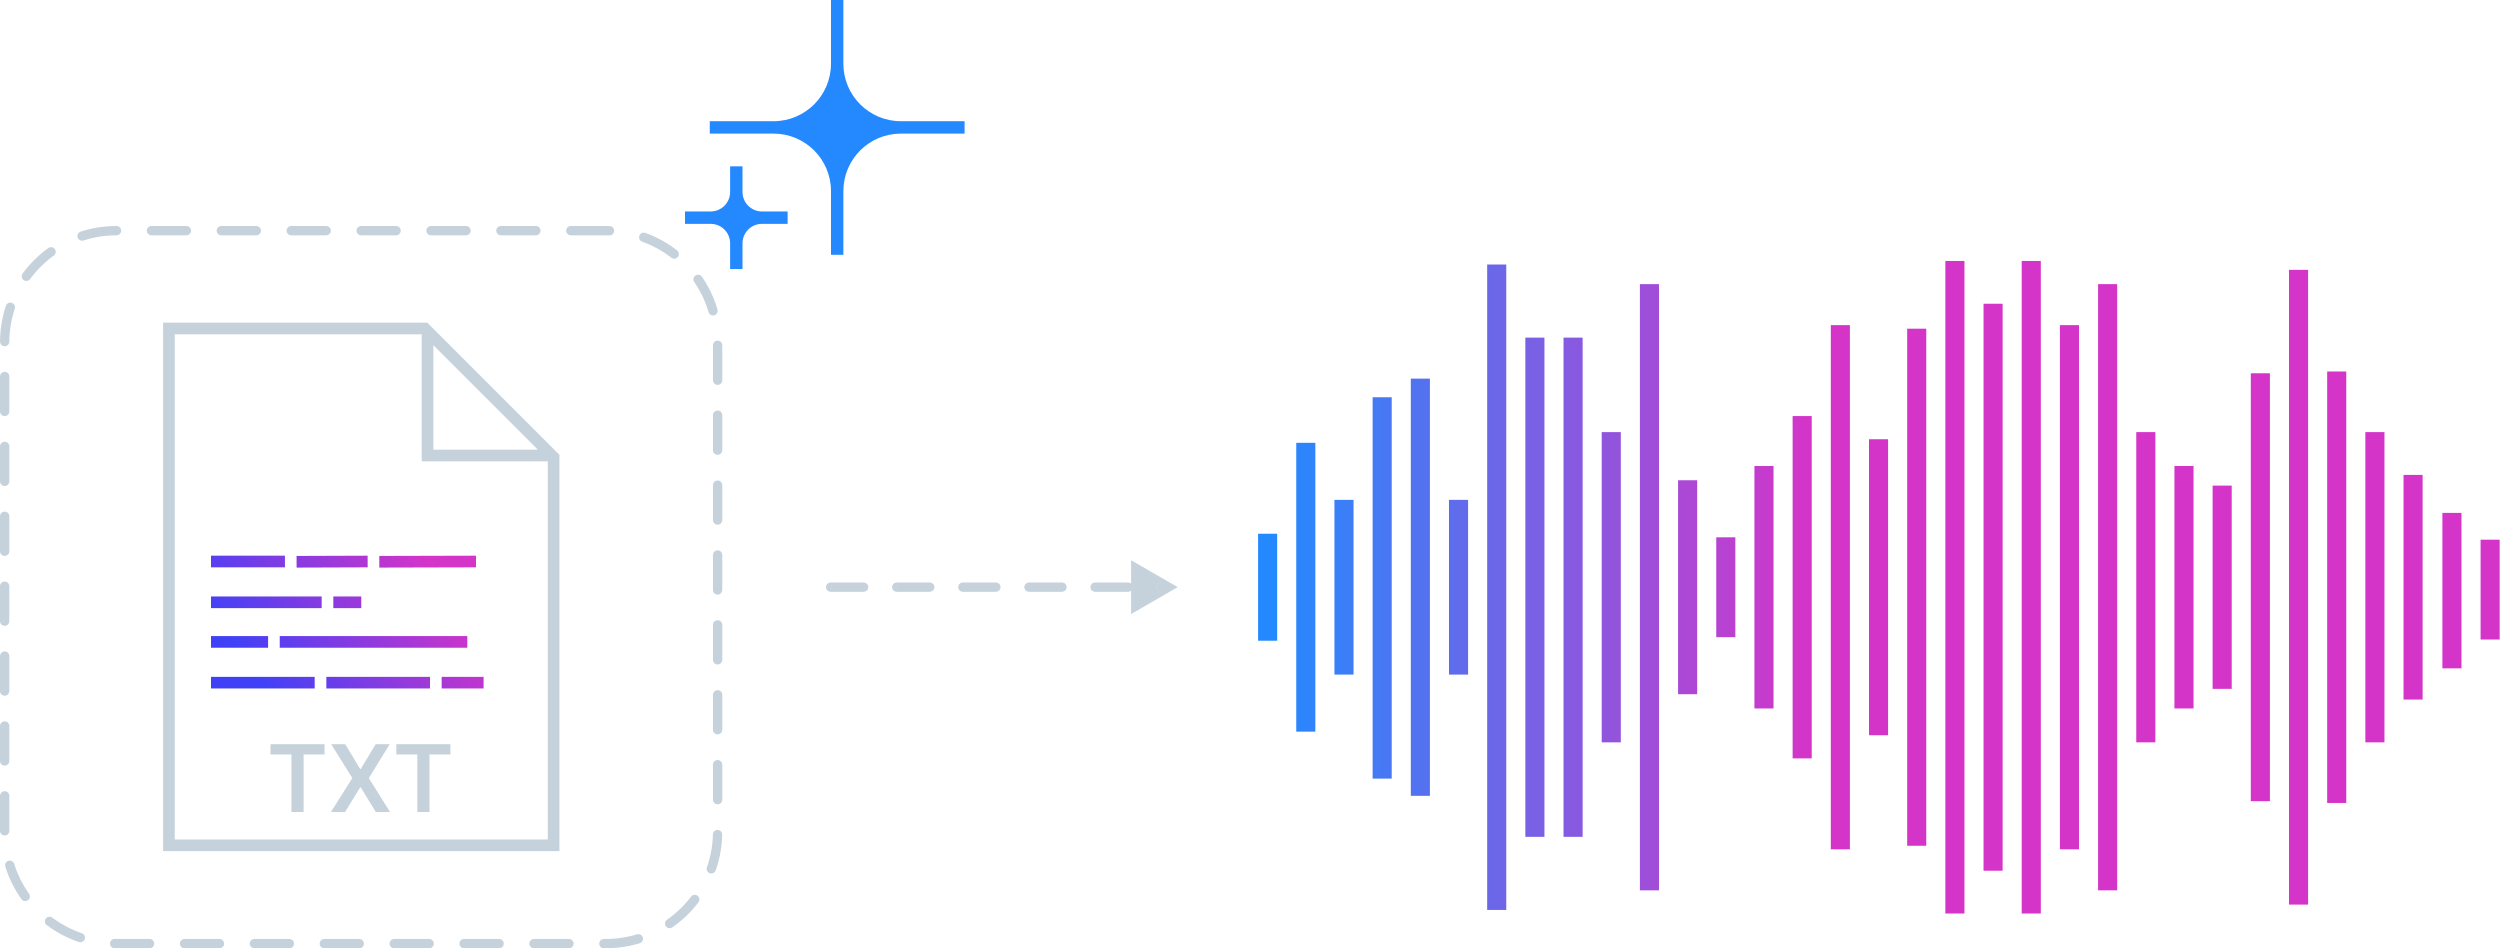 <svg width="2146" height="814" viewBox="0 0 2146 814" fill="none" xmlns="http://www.w3.org/2000/svg">
<path d="M2079.58 600.498H2063.19V407.657H2079.58V600.498Z" fill="url(#paint0_linear_2618_10400)"/>
<path d="M2046.81 637.229H2030.42L2030.42 370.926H2046.81V637.229Z" fill="url(#paint1_linear_2618_10400)"/>
<path d="M2014.03 689.265H1997.64V318.89H2014.03V689.265Z" fill="url(#paint2_linear_2618_10400)"/>
<path d="M1981.26 776.503H1964.87V231.652L1981.26 231.652L1981.26 776.503Z" fill="url(#paint3_linear_2618_10400)"/>
<path d="M1948.48 687.735H1932.09V320.42H1948.48L1948.48 687.735Z" fill="url(#paint4_linear_2618_10400)"/>
<path d="M1915.7 591.315H1899.32V416.84H1915.7L1915.7 591.315Z" fill="url(#paint5_linear_2618_10400)"/>
<path d="M1882.93 608.15H1866.54L1866.54 400.005H1882.93V608.15Z" fill="url(#paint6_linear_2618_10400)"/>
<path d="M1850.15 637.229H1833.77L1833.77 370.926H1850.15L1850.15 637.229Z" fill="url(#paint7_linear_2618_10400)"/>
<path d="M1817.38 764.259H1800.99V243.896H1817.38L1817.38 764.259Z" fill="url(#paint8_linear_2618_10400)"/>
<path d="M1784.6 729.058H1768.22L1768.22 279.097L1784.6 279.097L1784.6 729.058Z" fill="url(#paint9_linear_2618_10400)"/>
<path d="M1751.83 784.155H1735.44L1735.44 224L1751.83 224L1751.83 784.155Z" fill="url(#paint10_linear_2618_10400)"/>
<path d="M1719.05 747.424H1702.67V260.731H1719.05L1719.05 747.424Z" fill="url(#paint11_linear_2618_10400)"/>
<path d="M1686.28 784.155H1669.89L1669.89 224L1686.28 224L1686.28 784.155Z" fill="url(#paint12_linear_2618_10400)"/>
<path d="M1653.5 725.997H1637.12L1637.12 282.158H1653.5L1653.5 725.997Z" fill="url(#paint13_linear_2618_10400)"/>
<path d="M1620.73 631.107H1604.34V377.048H1620.73L1620.73 631.107Z" fill="url(#paint14_linear_2618_10400)"/>
<path d="M1587.95 729.058H1571.57L1571.57 279.097H1587.95L1587.95 729.058Z" fill="url(#paint15_linear_2618_10400)"/>
<path d="M1555.18 651.003H1538.79L1538.79 357.152H1555.18L1555.18 651.003Z" fill="url(#paint16_linear_2618_10400)"/>
<path d="M1522.4 608.15H1506.01V400.005H1522.4L1522.4 608.15Z" fill="url(#paint17_linear_2618_10400)"/>
<path d="M1489.63 546.931H1473.24V461.224H1489.63V546.931Z" fill="url(#paint18_linear_2618_10400)"/>
<path d="M1456.85 595.906H1440.46L1440.46 412.249H1456.85L1456.85 595.906Z" fill="url(#paint19_linear_2618_10400)"/>
<path d="M1424.08 764.259H1407.69L1407.69 243.896L1424.08 243.896L1424.08 764.259Z" fill="url(#paint20_linear_2618_10400)"/>
<path d="M1391.3 637.229L1374.91 637.229V370.926H1391.3L1391.3 637.229Z" fill="url(#paint21_linear_2618_10400)"/>
<path d="M1358.53 718.344H1342.14L1342.14 289.811L1358.53 289.811L1358.53 718.344Z" fill="url(#paint22_linear_2618_10400)"/>
<path d="M1325.75 718.344H1309.36L1309.36 289.811H1325.75L1325.75 718.344Z" fill="url(#paint23_linear_2618_10400)"/>
<path d="M1292.98 781.094H1276.59L1276.59 227.061L1292.98 227.061L1292.98 781.094Z" fill="url(#paint24_linear_2618_10400)"/>
<path d="M1260.2 579.071H1243.81L1243.81 429.084H1260.2V579.071Z" fill="url(#paint25_linear_2618_10400)"/>
<path d="M1227.43 683.143H1211.04L1211.04 325.012H1227.43L1227.43 683.143Z" fill="url(#paint26_linear_2618_10400)"/>
<path d="M1194.65 668.361H1178.26L1178.26 341.006H1194.65L1194.65 668.361Z" fill="url(#paint27_linear_2618_10400)"/>
<path d="M1161.88 579.071H1145.49L1145.49 429.084H1161.88L1161.88 579.071Z" fill="url(#paint28_linear_2618_10400)"/>
<path d="M1129.1 628.046H1112.71L1112.71 380.109H1129.1L1129.1 628.046Z" fill="url(#paint29_linear_2618_10400)"/>
<path d="M1096.33 549.992H1079.94L1079.94 458.163H1096.33L1096.33 549.992Z" fill="url(#paint30_linear_2618_10400)"/>
<path d="M2145.71 548.978H2129.33V463.272H2145.71V548.978Z" fill="url(#paint31_linear_2618_10400)"/>
<path d="M2112.94 573.705H2096.55L2096.55 440.265H2112.94V573.705Z" fill="url(#paint32_linear_2618_10400)"/>
<path fill-rule="evenodd" clip-rule="evenodd" d="M140 277V287V720.607V730.607H150H470.205H480.205V720.607V390.402L366.804 277H150H140ZM470.205 720.607H150V287H362V391V396H367H470.205V720.607ZM461.661 386L372 296.339V386H461.661Z" fill="#C6D2DB"/>
<path d="M232.182 647.653V638.818H278.602V647.653H260.619V697H250.165V647.653H232.182ZM296.358 638.818L309.17 660.125H309.625L322.494 638.818H334.511L316.585 667.909L334.795 697H322.58L309.625 675.835H309.17L296.216 697H284.057L302.438 667.909L284.284 638.818H296.358ZM340.229 647.653V638.818H386.649V647.653H368.666V697H358.212V647.653H340.229Z" fill="#C6D2DB"/>
<path fill-rule="evenodd" clip-rule="evenodd" d="M408.601 487L325.601 487.22L325.575 477.22L408.575 477L408.601 487ZM254.606 487.22L315.606 487L315.57 477L254.57 477.22L254.606 487.22ZM181.126 487.001H244.587V477.001H181.126V487.001ZM181.126 522.001H276.126V512.001H181.126V522.001ZM310.126 522.001H286.126V512.001H310.126V522.001ZM181.126 556.001H230.126V546.001H181.126V556.001ZM401.126 556.001H240.126V546.001H401.126V556.001ZM181.126 591.001H270.126V581.001H181.126V591.001ZM369.126 591.001H280.126V581.001H369.126V591.001ZM379.126 591.001H415.126V581.001H379.126V591.001Z" fill="url(#paint33_linear_2618_10400)"/>
<path d="M520 198H100C46.981 198 4 240.981 4 294V714C4 767.019 46.981 810 100 810H520C573.019 810 616 767.019 616 714V294C616 240.981 573.019 198 520 198Z" stroke="#C6D2DB" stroke-width="8" stroke-linecap="round" stroke-dasharray="30 30"/>
<path d="M713.5 507.5V500.5H740.876V507.5H713.5ZM741.876 500.536C743.572 500.778 744.876 502.237 744.876 504C744.876 505.763 743.572 507.222 741.876 507.465V500.536ZM712.5 507.465C710.804 507.222 709.5 505.763 709.5 504C709.5 502.237 710.804 500.778 712.5 500.536V507.465ZM770.25 507.5V500.5H797.626V507.5H770.25ZM798.626 500.536C800.322 500.778 801.626 502.237 801.626 504C801.626 505.763 800.322 507.222 798.626 507.465V500.536ZM769.25 507.465C767.554 507.222 766.25 505.763 766.25 504C766.25 502.237 767.554 500.778 769.25 500.536V507.465ZM826.998 507.5V500.5H854.378V507.5H826.998ZM855.378 500.536C857.075 500.778 858.378 502.237 858.378 504C858.378 505.763 857.075 507.222 855.378 507.465V500.536ZM825.998 507.465C824.301 507.222 822.998 505.763 822.998 504C822.998 502.237 824.301 500.778 825.998 500.536V507.465ZM883.748 507.5V500.5H911.128V507.5H883.748ZM912.128 500.536C913.825 500.778 915.128 502.237 915.128 504C915.128 505.763 913.825 507.222 912.128 507.465V500.536ZM882.748 507.465C881.051 507.222 879.748 505.763 879.748 504C879.748 502.237 881.051 500.778 882.748 500.536V507.465ZM940.498 507.5V500.5H967.878V507.5H940.498ZM968.878 507.465V500.536C969.456 500.618 969.987 500.842 970.438 501.17V506.83C969.987 507.159 969.456 507.382 968.878 507.465ZM971.438 505.701V502.3C971.718 502.803 971.878 503.383 971.878 504C971.878 504.617 971.718 505.197 971.438 505.701ZM971.438 500.701V481.772L1009.94 504L971.438 526.228V507.3C972.324 506.478 972.878 505.304 972.878 504C972.878 502.697 972.324 501.522 971.438 500.701ZM939.498 507.465C937.801 507.222 936.498 505.763 936.498 504C936.498 502.237 937.801 500.778 939.498 500.536V507.465ZM997.248 500V499.5H996.748C994.262 499.5 992.248 501.515 992.248 504C992.248 506.485 994.262 508.5 996.748 508.5H997.248V508V500ZM993.248 504C993.248 502.237 994.551 500.778 996.248 500.536V507.465C994.551 507.222 993.248 505.763 993.248 504Z" fill="#C6D2DB" stroke="#C6D2DB"/>
<path fill-rule="evenodd" clip-rule="evenodd" d="M713.316 0V54.684C713.316 81.96 691.226 104.051 663.949 104.051H609.266V114.684H663.949C691.226 114.684 713.316 136.774 713.316 164.051V218.734H723.949V164.051C723.949 136.774 746.04 114.684 773.316 114.684H828V104.051H773.316C746.04 104.051 723.949 81.96 723.949 54.684V0H713.316Z" fill="#2489FF"/>
<path fill-rule="evenodd" clip-rule="evenodd" d="M626.734 142.789V164.814C626.734 174.047 619.258 181.523 610.025 181.523H588V192.156H610.025C619.258 192.156 626.734 199.632 626.734 208.865V230.89H637.367V208.865C637.367 199.632 644.843 192.156 654.076 192.156H676.101V181.523H654.076C644.843 181.523 637.367 174.047 637.367 164.814V142.789H626.734Z" fill="#2489FF"/>
<defs>
<linearGradient id="paint0_linear_2618_10400" x1="729.452" y1="549.992" x2="2308.39" y2="549.992" gradientUnits="userSpaceOnUse">
<stop offset="0.232" stop-color="#2489FF"/>
<stop offset="0.524" stop-color="#D534C8"/>
</linearGradient>
<linearGradient id="paint1_linear_2618_10400" x1="729.452" y1="549.992" x2="2308.39" y2="549.992" gradientUnits="userSpaceOnUse">
<stop offset="0.232" stop-color="#2489FF"/>
<stop offset="0.524" stop-color="#D534C8"/>
</linearGradient>
<linearGradient id="paint2_linear_2618_10400" x1="729.452" y1="549.992" x2="2308.39" y2="549.992" gradientUnits="userSpaceOnUse">
<stop offset="0.232" stop-color="#2489FF"/>
<stop offset="0.524" stop-color="#D534C8"/>
</linearGradient>
<linearGradient id="paint3_linear_2618_10400" x1="729.452" y1="549.992" x2="2308.39" y2="549.992" gradientUnits="userSpaceOnUse">
<stop offset="0.232" stop-color="#2489FF"/>
<stop offset="0.524" stop-color="#D534C8"/>
</linearGradient>
<linearGradient id="paint4_linear_2618_10400" x1="729.452" y1="549.992" x2="2308.39" y2="549.992" gradientUnits="userSpaceOnUse">
<stop offset="0.232" stop-color="#2489FF"/>
<stop offset="0.524" stop-color="#D534C8"/>
</linearGradient>
<linearGradient id="paint5_linear_2618_10400" x1="729.452" y1="549.992" x2="2308.39" y2="549.992" gradientUnits="userSpaceOnUse">
<stop offset="0.232" stop-color="#2489FF"/>
<stop offset="0.524" stop-color="#D534C8"/>
</linearGradient>
<linearGradient id="paint6_linear_2618_10400" x1="729.452" y1="549.992" x2="2308.39" y2="549.992" gradientUnits="userSpaceOnUse">
<stop offset="0.232" stop-color="#2489FF"/>
<stop offset="0.524" stop-color="#D534C8"/>
</linearGradient>
<linearGradient id="paint7_linear_2618_10400" x1="729.452" y1="549.992" x2="2308.39" y2="549.992" gradientUnits="userSpaceOnUse">
<stop offset="0.232" stop-color="#2489FF"/>
<stop offset="0.524" stop-color="#D534C8"/>
</linearGradient>
<linearGradient id="paint8_linear_2618_10400" x1="729.452" y1="549.992" x2="2308.39" y2="549.992" gradientUnits="userSpaceOnUse">
<stop offset="0.232" stop-color="#2489FF"/>
<stop offset="0.524" stop-color="#D534C8"/>
</linearGradient>
<linearGradient id="paint9_linear_2618_10400" x1="729.452" y1="549.992" x2="2308.39" y2="549.992" gradientUnits="userSpaceOnUse">
<stop offset="0.232" stop-color="#2489FF"/>
<stop offset="0.524" stop-color="#D534C8"/>
</linearGradient>
<linearGradient id="paint10_linear_2618_10400" x1="729.452" y1="549.992" x2="2308.39" y2="549.992" gradientUnits="userSpaceOnUse">
<stop offset="0.232" stop-color="#2489FF"/>
<stop offset="0.524" stop-color="#D534C8"/>
</linearGradient>
<linearGradient id="paint11_linear_2618_10400" x1="729.452" y1="549.992" x2="2308.39" y2="549.992" gradientUnits="userSpaceOnUse">
<stop offset="0.232" stop-color="#2489FF"/>
<stop offset="0.524" stop-color="#D534C8"/>
</linearGradient>
<linearGradient id="paint12_linear_2618_10400" x1="729.452" y1="549.992" x2="2308.39" y2="549.992" gradientUnits="userSpaceOnUse">
<stop offset="0.232" stop-color="#2489FF"/>
<stop offset="0.524" stop-color="#D534C8"/>
</linearGradient>
<linearGradient id="paint13_linear_2618_10400" x1="729.452" y1="549.992" x2="2308.39" y2="549.992" gradientUnits="userSpaceOnUse">
<stop offset="0.232" stop-color="#2489FF"/>
<stop offset="0.524" stop-color="#D534C8"/>
</linearGradient>
<linearGradient id="paint14_linear_2618_10400" x1="729.452" y1="549.992" x2="2308.39" y2="549.992" gradientUnits="userSpaceOnUse">
<stop offset="0.232" stop-color="#2489FF"/>
<stop offset="0.524" stop-color="#D534C8"/>
</linearGradient>
<linearGradient id="paint15_linear_2618_10400" x1="729.452" y1="549.992" x2="2308.39" y2="549.992" gradientUnits="userSpaceOnUse">
<stop offset="0.232" stop-color="#2489FF"/>
<stop offset="0.524" stop-color="#D534C8"/>
</linearGradient>
<linearGradient id="paint16_linear_2618_10400" x1="729.452" y1="549.992" x2="2308.39" y2="549.992" gradientUnits="userSpaceOnUse">
<stop offset="0.232" stop-color="#2489FF"/>
<stop offset="0.524" stop-color="#D534C8"/>
</linearGradient>
<linearGradient id="paint17_linear_2618_10400" x1="729.452" y1="549.992" x2="2308.39" y2="549.992" gradientUnits="userSpaceOnUse">
<stop offset="0.232" stop-color="#2489FF"/>
<stop offset="0.524" stop-color="#D534C8"/>
</linearGradient>
<linearGradient id="paint18_linear_2618_10400" x1="729.452" y1="549.992" x2="2308.39" y2="549.992" gradientUnits="userSpaceOnUse">
<stop offset="0.232" stop-color="#2489FF"/>
<stop offset="0.524" stop-color="#D534C8"/>
</linearGradient>
<linearGradient id="paint19_linear_2618_10400" x1="729.452" y1="549.992" x2="2308.39" y2="549.992" gradientUnits="userSpaceOnUse">
<stop offset="0.232" stop-color="#2489FF"/>
<stop offset="0.524" stop-color="#D534C8"/>
</linearGradient>
<linearGradient id="paint20_linear_2618_10400" x1="729.452" y1="549.992" x2="2308.39" y2="549.992" gradientUnits="userSpaceOnUse">
<stop offset="0.232" stop-color="#2489FF"/>
<stop offset="0.524" stop-color="#D534C8"/>
</linearGradient>
<linearGradient id="paint21_linear_2618_10400" x1="729.452" y1="549.992" x2="2308.39" y2="549.992" gradientUnits="userSpaceOnUse">
<stop offset="0.232" stop-color="#2489FF"/>
<stop offset="0.524" stop-color="#D534C8"/>
</linearGradient>
<linearGradient id="paint22_linear_2618_10400" x1="729.452" y1="549.992" x2="2308.39" y2="549.992" gradientUnits="userSpaceOnUse">
<stop offset="0.232" stop-color="#2489FF"/>
<stop offset="0.524" stop-color="#D534C8"/>
</linearGradient>
<linearGradient id="paint23_linear_2618_10400" x1="729.452" y1="549.992" x2="2308.39" y2="549.992" gradientUnits="userSpaceOnUse">
<stop offset="0.232" stop-color="#2489FF"/>
<stop offset="0.524" stop-color="#D534C8"/>
</linearGradient>
<linearGradient id="paint24_linear_2618_10400" x1="729.452" y1="549.992" x2="2308.39" y2="549.992" gradientUnits="userSpaceOnUse">
<stop offset="0.232" stop-color="#2489FF"/>
<stop offset="0.524" stop-color="#D534C8"/>
</linearGradient>
<linearGradient id="paint25_linear_2618_10400" x1="729.452" y1="549.992" x2="2308.39" y2="549.992" gradientUnits="userSpaceOnUse">
<stop offset="0.232" stop-color="#2489FF"/>
<stop offset="0.524" stop-color="#D534C8"/>
</linearGradient>
<linearGradient id="paint26_linear_2618_10400" x1="729.452" y1="549.992" x2="2308.39" y2="549.992" gradientUnits="userSpaceOnUse">
<stop offset="0.232" stop-color="#2489FF"/>
<stop offset="0.524" stop-color="#D534C8"/>
</linearGradient>
<linearGradient id="paint27_linear_2618_10400" x1="729.452" y1="549.992" x2="2308.39" y2="549.992" gradientUnits="userSpaceOnUse">
<stop offset="0.232" stop-color="#2489FF"/>
<stop offset="0.524" stop-color="#D534C8"/>
</linearGradient>
<linearGradient id="paint28_linear_2618_10400" x1="729.452" y1="549.992" x2="2308.39" y2="549.992" gradientUnits="userSpaceOnUse">
<stop offset="0.232" stop-color="#2489FF"/>
<stop offset="0.524" stop-color="#D534C8"/>
</linearGradient>
<linearGradient id="paint29_linear_2618_10400" x1="729.452" y1="549.992" x2="2308.39" y2="549.992" gradientUnits="userSpaceOnUse">
<stop offset="0.232" stop-color="#2489FF"/>
<stop offset="0.524" stop-color="#D534C8"/>
</linearGradient>
<linearGradient id="paint30_linear_2618_10400" x1="729.452" y1="549.992" x2="2308.39" y2="549.992" gradientUnits="userSpaceOnUse">
<stop offset="0.232" stop-color="#2489FF"/>
<stop offset="0.524" stop-color="#D534C8"/>
</linearGradient>
<linearGradient id="paint31_linear_2618_10400" x1="729.452" y1="549.992" x2="2308.39" y2="549.992" gradientUnits="userSpaceOnUse">
<stop offset="0.232" stop-color="#2489FF"/>
<stop offset="0.524" stop-color="#D534C8"/>
</linearGradient>
<linearGradient id="paint32_linear_2618_10400" x1="729.452" y1="549.992" x2="2308.39" y2="549.992" gradientUnits="userSpaceOnUse">
<stop offset="0.232" stop-color="#2489FF"/>
<stop offset="0.524" stop-color="#D534C8"/>
</linearGradient>
<linearGradient id="paint33_linear_2618_10400" x1="215.013" y1="574.755" x2="358.778" y2="467.602" gradientUnits="userSpaceOnUse">
<stop stop-color="#4041F7"/>
<stop offset="1" stop-color="#D534C8"/>
</linearGradient>
</defs>
</svg>
